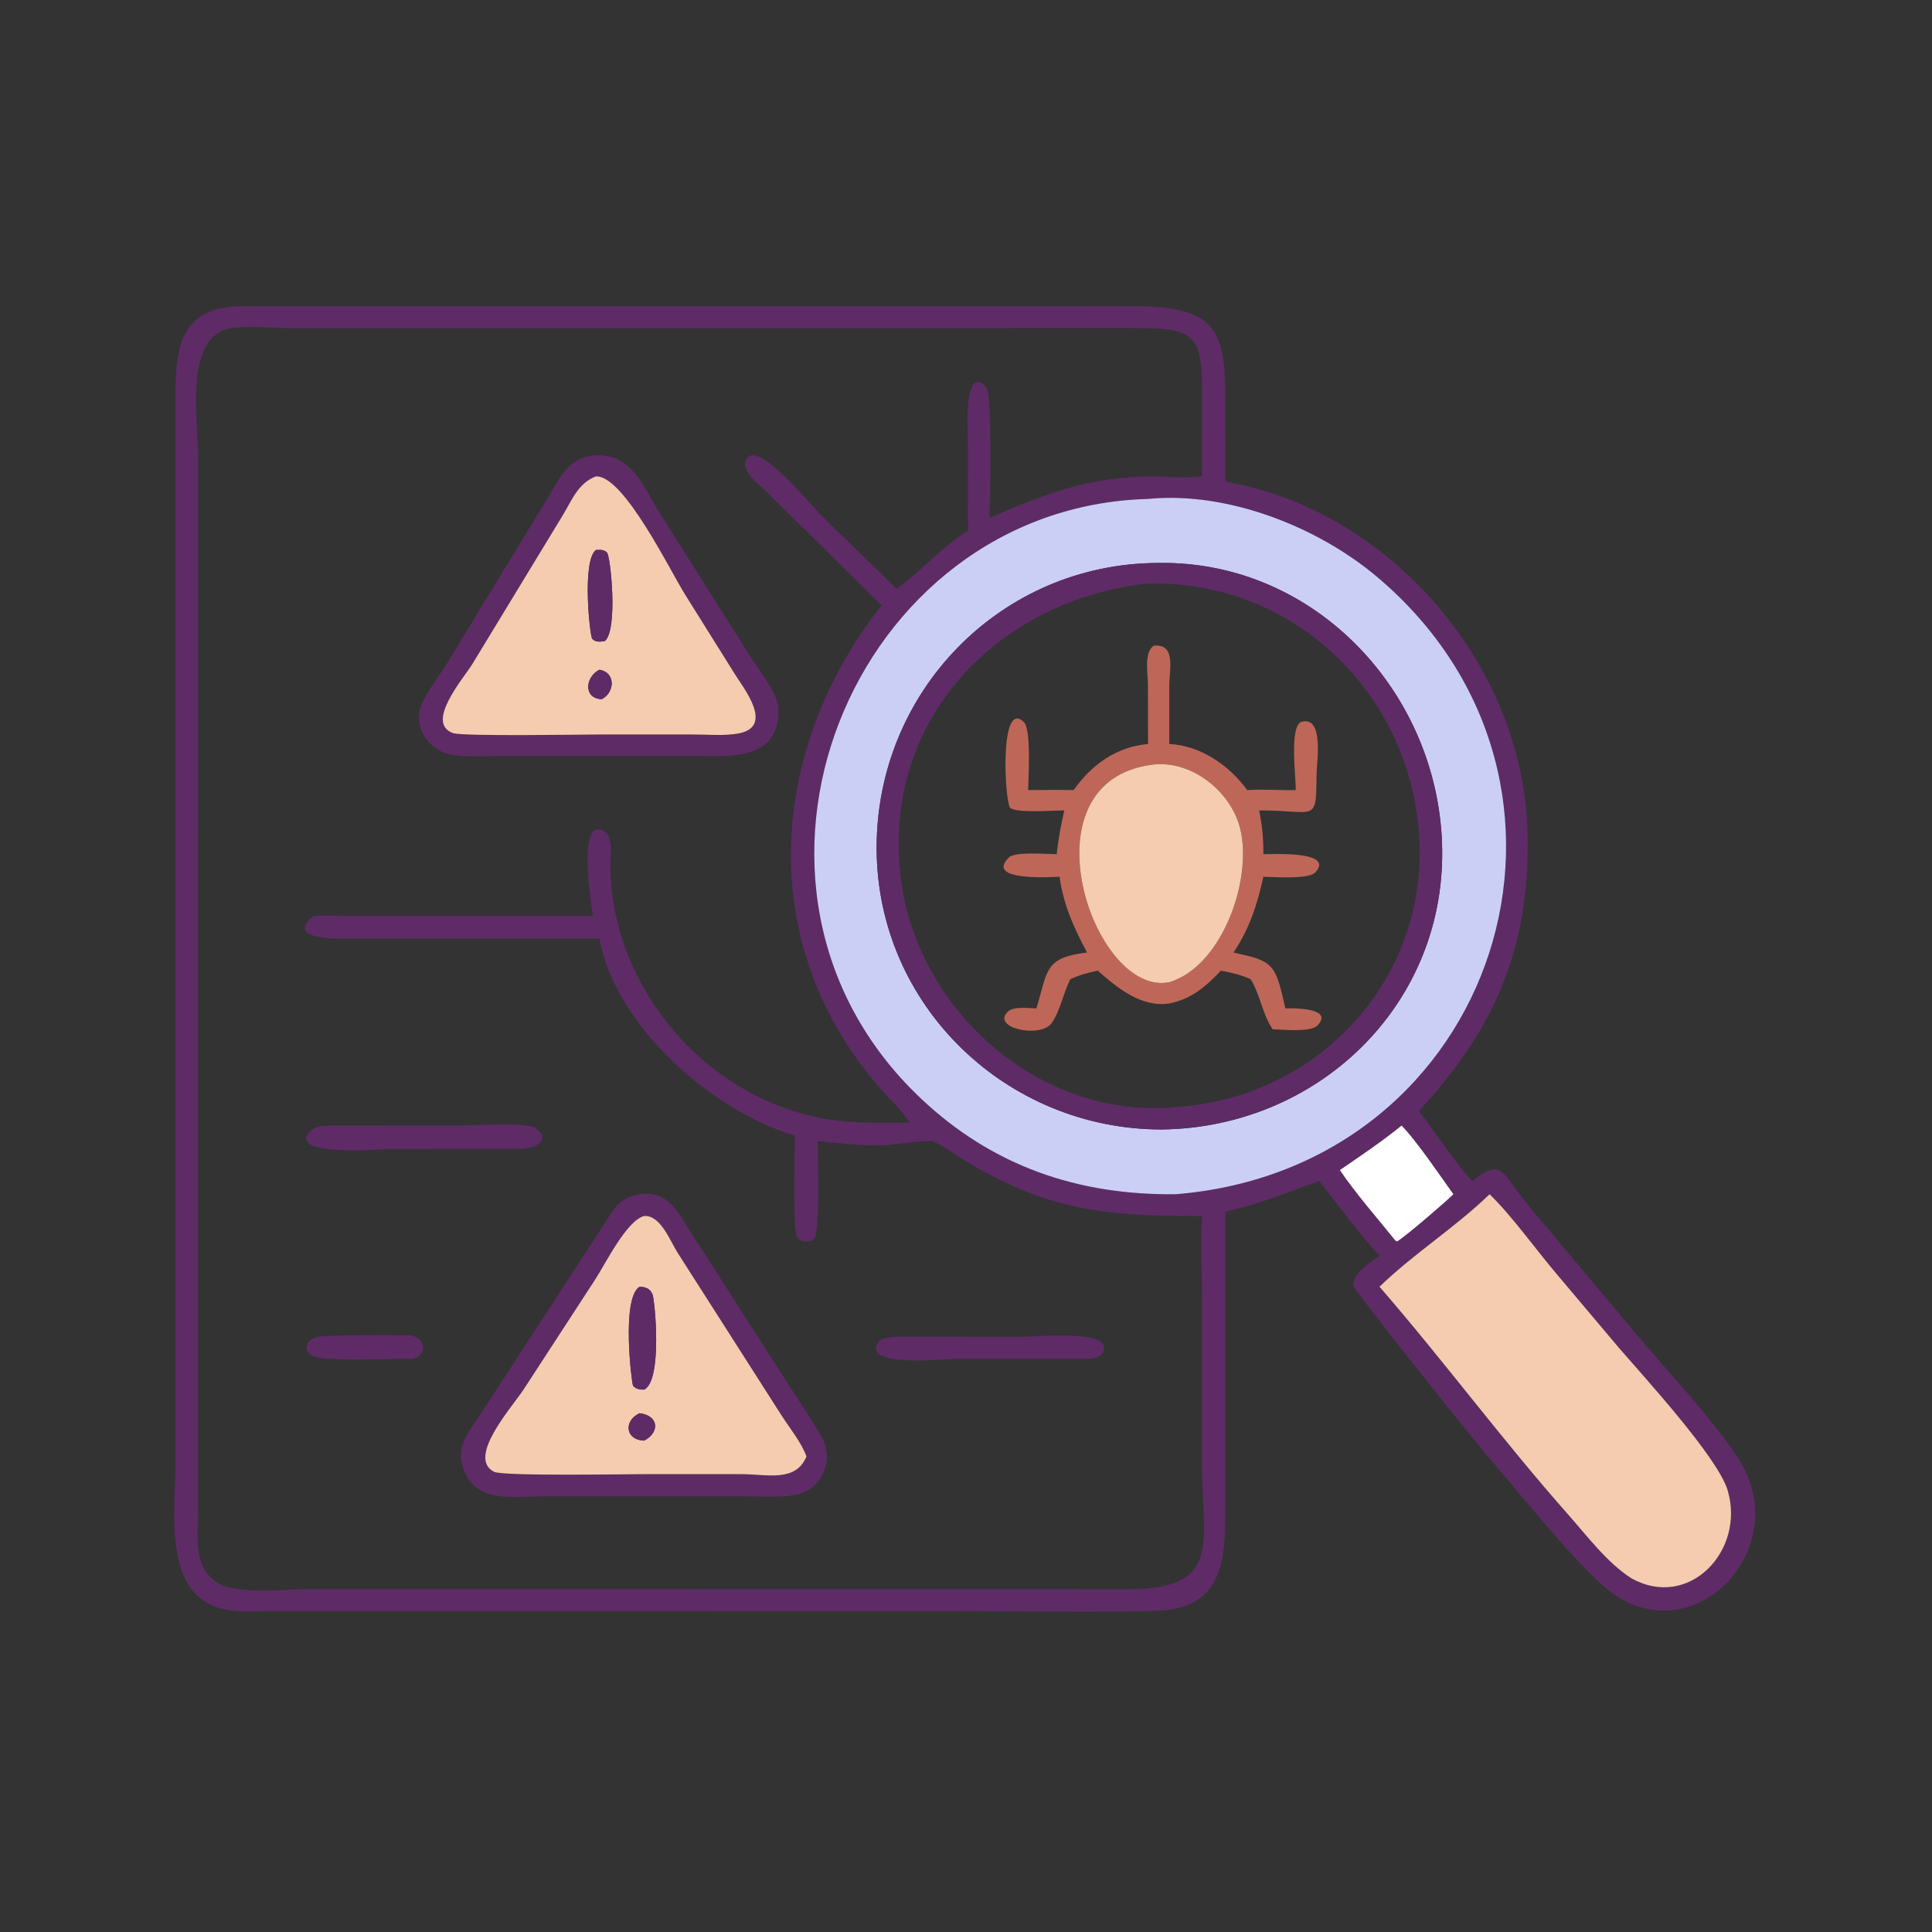 <?xml version="1.0" encoding="utf-8" ?>
<svg xmlns="http://www.w3.org/2000/svg" xmlns:xlink="http://www.w3.org/1999/xlink" width="1024" height="1024">
	<rect width="100%" height="100%" fill="#333333" stroke="none"/>
	<path fill="#5E2B67" transform="scale(2 2)" d="M324.731 321.097L324.736 399.67C324.731 414.157 323.967 426.49 305.973 426.922C288.002 427.353 269.926 426.954 251.943 426.954L71.541 426.973C68.248 426.975 64.787 427.179 61.517 426.819C42.606 424.74 46.522 400.99 46.522 387.483L46.505 107.508C46.457 93.79 46.498 81.308 64.056 81.129L300.015 81.121C323.117 81.115 324.77 87.819 324.754 107.39L324.731 127.638C367.911 135.028 403.137 175.609 404.758 219.311C405.896 250.02 396.655 272.199 376.001 294.454C380.812 300.518 384.879 307.293 390.138 313C398.43 306.343 398.194 311.373 404.983 319.381L433.848 353.828C440.855 362.167 457.197 379.701 462.022 388.829C474.037 411.558 448.99 437.403 427.468 422.35C419.789 416.979 403.732 397.029 397.335 389.5C390.911 382.459 358.955 341.878 358.742 340.951C357.973 337.604 363.471 334.456 365.584 332.754C360.251 327.037 354.517 319.251 349.638 313C340.415 316.2 334.773 318.836 324.731 321.097ZM61.426 86.954C48.619 88.886 52.505 111.009 52.494 120.952L52.481 401.228C52.482 407.641 51.179 414.778 57.139 419.133C62.137 422.785 75.653 421.12 81.692 421.117L299.184 421.146C324.145 421.138 318.552 408.426 318.532 388.379L318.537 344.139C318.534 336.904 318.113 329.461 318.539 322.257C293.265 322.311 277.11 320.985 254.244 306.644C251.896 305.171 249.609 303.414 247.015 302.408C242.645 302.315 238.386 303.309 234.029 303.496C228.11 303.75 222.529 302.945 216.679 302.408C216.687 306.214 217.324 326.468 215.8 328.225C214.75 329.435 212.091 329.214 211.232 327.866C210.042 325.996 210.629 304.819 210.622 300.954C188.79 294.419 163.175 272.132 158.847 248.738L93.894 248.749C91.468 248.749 74.698 249.536 83.068 242.761C85.873 242.456 88.843 242.707 91.672 242.736L157.142 242.761C156.827 241.043 152.623 215.186 160.364 220.477C162.623 222.021 161.706 227.248 161.73 229.555C162.079 263.279 189.416 293.627 223.013 297.094C229.051 297.717 234.982 297.475 241.033 297.499C238.895 294.037 235.883 291.41 233.227 288.368C199.877 250.157 203.54 198.683 233.633 160.392C226.268 153.317 219.131 145.99 211.805 138.87L202.769 130.002C200.967 128.234 195.638 124.232 198.065 121.291C201.41 117.237 214.765 133.689 217.438 136.359C224.075 142.988 230.914 149.403 237.564 156.012C244.013 151.654 248.805 145.454 256.551 140.68L256.542 116.845C256.541 115.832 255.07 96.107 261.338 102.517C263.065 104.283 262.405 133.302 262.26 137.25C276.131 131.165 287.208 126.916 302.583 126.284C307.837 126.068 313.354 126.897 318.539 126.247L318.561 106.247C318.744 86.736 316.689 86.898 295.58 86.937L76.536 86.943C71.627 86.93 66.283 86.337 61.426 86.954ZM304.25 132.223C225.657 134.324 184.649 235.003 244.049 291.111C263.044 309.054 285.649 316.771 311.562 316.485C397.214 309.554 429.745 207.417 364.852 152.803C349.13 139.571 325.418 130.281 304.666 132.184L304.25 132.223ZM371.427 298.295C366.106 302.611 360.688 306.231 355.073 310.085C359.551 316.65 364.829 322.588 369.794 328.773L370.245 328.984C372.072 328.021 383.351 318.324 385.161 316.485C381.954 312.004 375.214 302.06 371.427 298.295ZM394.753 316.485C385.66 325.294 374.683 332.173 365.584 340.995C382.718 360.758 398.248 381.792 415.601 401.402C420.596 407.046 425.934 414.18 432.334 418.265C447.666 426.799 462.621 410.842 457.837 394.919C455.189 386.106 435.378 364.573 428.884 357.017L412.627 337.741C407.272 331.452 400.469 321.958 394.753 316.485Z"/>
	<path fill="#5E2B67" transform="scale(2 2)" d="M160.313 200.326L133.852 200.34C129.301 200.34 124.345 200.749 119.865 200.064C113.54 199.097 108.904 192.16 111.997 186.059C113.875 182.354 116.602 178.81 118.792 175.25L144.977 132.256C148.477 126.519 150.389 121.267 157.901 120.615C167.651 120.371 170.517 129.075 175.013 136.219L198.997 174.236C201.219 177.773 206.175 183.615 206.275 187.979C206.597 201.97 192.693 200.338 183.616 200.339L160.313 200.326ZM157.901 126.247C153.206 128.062 151.615 132.458 149.13 136.563L125.164 175.993C122.934 179.635 112.474 191.632 120.086 194.283C122.712 195.197 154.969 194.638 160.313 194.64L183.774 194.649C187.582 194.648 192.014 195.071 195.754 194.364C205.281 192.563 197.031 182.326 194.781 178.699L181.649 157.708C177.447 151.039 165.255 125.84 157.901 126.247Z"/>
	<path fill="#F5CCAF" transform="scale(2 2)" d="M160.313 194.64C154.969 194.638 122.712 195.197 120.086 194.283C112.474 191.632 122.934 179.635 125.164 175.993L149.13 136.563C151.615 132.458 153.206 128.062 157.901 126.247C165.255 125.84 177.447 151.039 181.649 157.708L194.781 178.699C197.031 182.326 205.281 192.563 195.754 194.364C192.014 195.071 187.582 194.648 183.774 194.649L160.313 194.64ZM157.901 145.756C154.159 148.794 156.337 168.636 156.942 169.282C157.845 170.248 159.14 170.093 160.313 169.87C163.821 166.794 161.793 147.408 160.865 146.448C160.044 145.599 158.975 145.691 157.901 145.756ZM158.847 177.487C155.061 179.41 154.535 185.049 159.436 185.301C162.914 183.589 163.282 178.208 158.847 177.487Z"/>
	<path fill="#CCCFF5" transform="scale(2 2)" d="M311.562 316.485C285.649 316.771 263.044 309.054 244.049 291.111C184.649 235.003 225.657 134.324 304.25 132.223L304.666 132.184C325.418 130.281 349.13 139.571 364.852 152.803C429.745 207.417 397.214 309.554 311.562 316.485ZM306.781 149.191C265.09 149.394 232.08 183.427 232.317 225.084C232.552 266.533 266.721 299.295 307.826 299.321C348.955 298.85 382.707 266.808 382.195 225.242C381.69 184.226 348.901 148.533 307.005 149.187L306.781 149.191Z"/>
	<path fill="#5E2B67" transform="scale(2 2)" d="M160.313 169.87C159.14 170.093 157.845 170.248 156.942 169.282C156.337 168.636 154.159 148.794 157.901 145.756C158.975 145.691 160.044 145.599 160.865 146.448C161.793 147.408 163.821 166.794 160.313 169.87Z"/>
	<path fill="#5E2B67" transform="scale(2 2)" d="M307.826 299.321C266.721 299.295 232.552 266.533 232.317 225.084C232.08 183.427 265.09 149.394 306.781 149.191L307.005 149.187C348.901 148.533 381.69 184.226 382.195 225.242C382.707 266.808 348.955 298.85 307.826 299.321ZM302.79 154.749C263.02 159.952 233.341 191.899 238.8 233.288C243.421 268.33 276.027 296.711 311.562 293.389C349.602 290.979 378.756 259.266 376.064 221.037C373.368 182.749 341.485 152.838 302.79 154.749Z"/>
	<path fill="#BE6758" transform="scale(2 2)" d="M304.25 197.17L304.215 181.356C304.211 178.598 303.066 172.833 305.805 171.098C311.744 170.598 309.869 177.454 309.87 181.664L309.855 197.17C318.127 197.539 325.782 202.837 330.527 209.386C334.756 209.109 339.117 209.464 343.375 209.386C343.508 206.294 341.543 192.123 345.021 191.261C350.926 189.798 348.931 202.034 348.905 205.105C348.793 218.42 348.859 214.726 333.682 214.773C334.502 218.671 334.842 222.403 334.807 226.38C335.498 226.44 354.098 225.206 348.578 231.192C346.8 233.12 337.612 232.379 334.807 232.353C333.19 239.723 331.127 246.102 326.892 252.43C337.4 254.723 337.97 255.173 340.635 267.239C342.165 267.188 353.677 266.927 349.158 271.747C347.381 273.642 339.994 272.821 337.288 272.784C334.546 268.827 333.994 263.644 331.443 259.498C328.852 258.308 326.322 257.767 323.541 257.227C319.573 261.487 315.67 264.775 309.855 265.935C302.436 267.042 296.097 261.801 290.909 257.227C288.367 257.773 286.005 258.399 283.64 259.498C281.793 263.118 281.011 267.785 278.744 271.08C275.855 275.28 262.525 272.471 267.104 268.082C268.63 266.62 272.703 267.203 274.656 267.239C277.73 257.147 276.726 253.772 288.079 252.43C284.626 245.931 281.776 239.728 280.807 232.353C279.982 232.324 260.587 233.826 267.399 227.207C269.031 225.621 277.634 226.353 280.056 226.38C280.42 222.437 281.194 218.63 282.052 214.773C279.085 214.76 269.904 215.525 267.768 214.157C266.303 213.219 264.707 185.111 271.292 191.299C273.384 193.264 272.498 206.186 272.476 209.386C276.492 209.346 280.507 209.291 284.522 209.386C289.281 202.659 295.807 197.918 304.25 197.17ZM305.805 202.595C270.209 206.608 289.645 264.365 309.855 260.299C324.402 255.924 332.484 231.559 328.324 218.372C325.454 209.274 315.635 201.576 305.805 202.595Z"/>
	<path fill="#5E2B67" transform="scale(2 2)" d="M159.436 185.301C154.535 185.049 155.061 179.41 158.847 177.487C163.282 178.208 162.914 183.589 159.436 185.301Z"/>
	<path fill="#F5CCAF" transform="scale(2 2)" d="M309.855 260.299C289.645 264.365 270.209 206.608 305.805 202.595C315.635 201.576 325.454 209.274 328.324 218.372C332.484 231.559 324.402 255.924 309.855 260.299Z"/>
	<path fill="#5E2B67" transform="scale(2 2)" d="M137.421 304.502L102.951 304.504C101.491 304.505 76.104 306.663 82.067 299.936C83.508 298.31 85.608 298.414 87.593 298.295L121.964 298.285C125.418 298.285 139.706 297.262 142.024 299.012C146.385 302.302 141.529 304.552 137.421 304.502Z"/>
	<path fill="white" transform="scale(2 2)" d="M355.073 310.085C360.688 306.231 366.106 302.611 371.427 298.295C375.214 302.06 381.954 312.004 385.161 316.485C383.351 318.324 372.072 328.021 370.245 328.984L369.794 328.773C364.829 322.588 359.551 316.65 355.073 310.085Z"/>
	<path fill="#5E2B67" transform="scale(2 2)" d="M173.249 396.528L145.17 396.532C136.511 396.543 124.619 398.968 122.348 387.444C121.356 382.408 124.585 378.923 127.194 374.991L161.87 321.682C163.947 318.514 165.788 317.257 169.498 316.485C177.352 315.273 180.014 321.943 183.6 327.411C188.478 334.847 193.208 342.378 198.006 349.864L210.225 368.913C212.811 372.923 215.6 376.908 217.895 381.091C221.049 386.84 217.793 394.7 211.153 396.088C206.684 397.022 201.393 396.538 196.832 396.538L173.249 396.528ZM170.694 322.257C166.009 323.507 160.464 334.904 157.582 339.309L138.794 368.172C135.781 372.814 123.564 386.281 130.936 390.045C133.285 391.245 166.225 390.663 171.625 390.658L196.45 390.666C203.178 390.665 210.898 392.93 213.729 385.958C212.305 382.132 209.231 378.41 207.027 374.962L179.566 331.977C177.593 328.885 175.049 321.932 170.694 322.257Z"/>
	<path fill="#F5CCAF" transform="scale(2 2)" d="M365.584 340.995C374.683 332.173 385.66 325.294 394.753 316.485C400.469 321.958 407.272 331.452 412.627 337.741L428.884 357.017C435.378 364.573 455.189 386.106 457.837 394.919C462.621 410.842 447.666 426.799 432.334 418.265C425.934 414.18 420.596 407.046 415.601 401.402C398.248 381.792 382.718 360.758 365.584 340.995Z"/>
	<path fill="#F5CCAF" transform="scale(2 2)" d="M171.625 390.658C166.225 390.663 133.285 391.245 130.936 390.045C123.564 386.281 135.781 372.814 138.794 368.172L157.582 339.309C160.464 334.904 166.009 323.507 170.694 322.257C175.049 321.932 177.593 328.885 179.566 331.977L207.027 374.962C209.231 378.41 212.305 382.132 213.729 385.958C210.898 392.93 203.178 390.665 196.45 390.666L171.625 390.658ZM169.498 340.995C164.569 344.049 167.429 366.751 167.762 367.208C168.415 368.105 169.656 368.306 170.694 368.269C175.617 365.909 173.55 344.544 172.917 343.021C172.263 341.445 171.042 341.056 169.498 340.995ZM169.498 374.52C165.329 376.411 165.552 381.532 170.694 381.784C174.848 379.665 174.681 375.156 169.498 374.52Z"/>
	<path fill="#5E2B67" transform="scale(2 2)" d="M170.694 368.269C169.656 368.306 168.415 368.105 167.762 367.208C167.429 366.751 164.569 344.049 169.498 340.995C171.042 341.056 172.263 341.445 172.917 343.021C173.55 344.544 175.617 365.909 170.694 368.269Z"/>
	<path fill="#5E2B67" transform="scale(2 2)" d="M109.429 360.137C104.334 359.947 85.919 360.986 82.724 359.287C79.761 357.712 81.713 354.646 84.293 354.265C87.301 353.739 103.435 353.771 108.273 353.86C112.394 353.936 113.835 358.888 109.429 360.137Z"/>
	<path fill="#5E2B67" transform="scale(2 2)" d="M287.312 360.137L252.802 360.139C250.314 360.141 227.923 362.529 232.865 355.608C233.779 354.328 236.14 354.409 237.564 354.265L270.77 354.274C273.941 354.272 292.169 352.506 292.541 356.861C292.81 360.007 289.51 360.048 287.312 360.137Z"/>
	<path fill="#5E2B67" transform="scale(2 2)" d="M170.694 381.784C165.552 381.532 165.329 376.411 169.498 374.52C174.681 375.156 174.848 379.665 170.694 381.784Z"/>
</svg>

